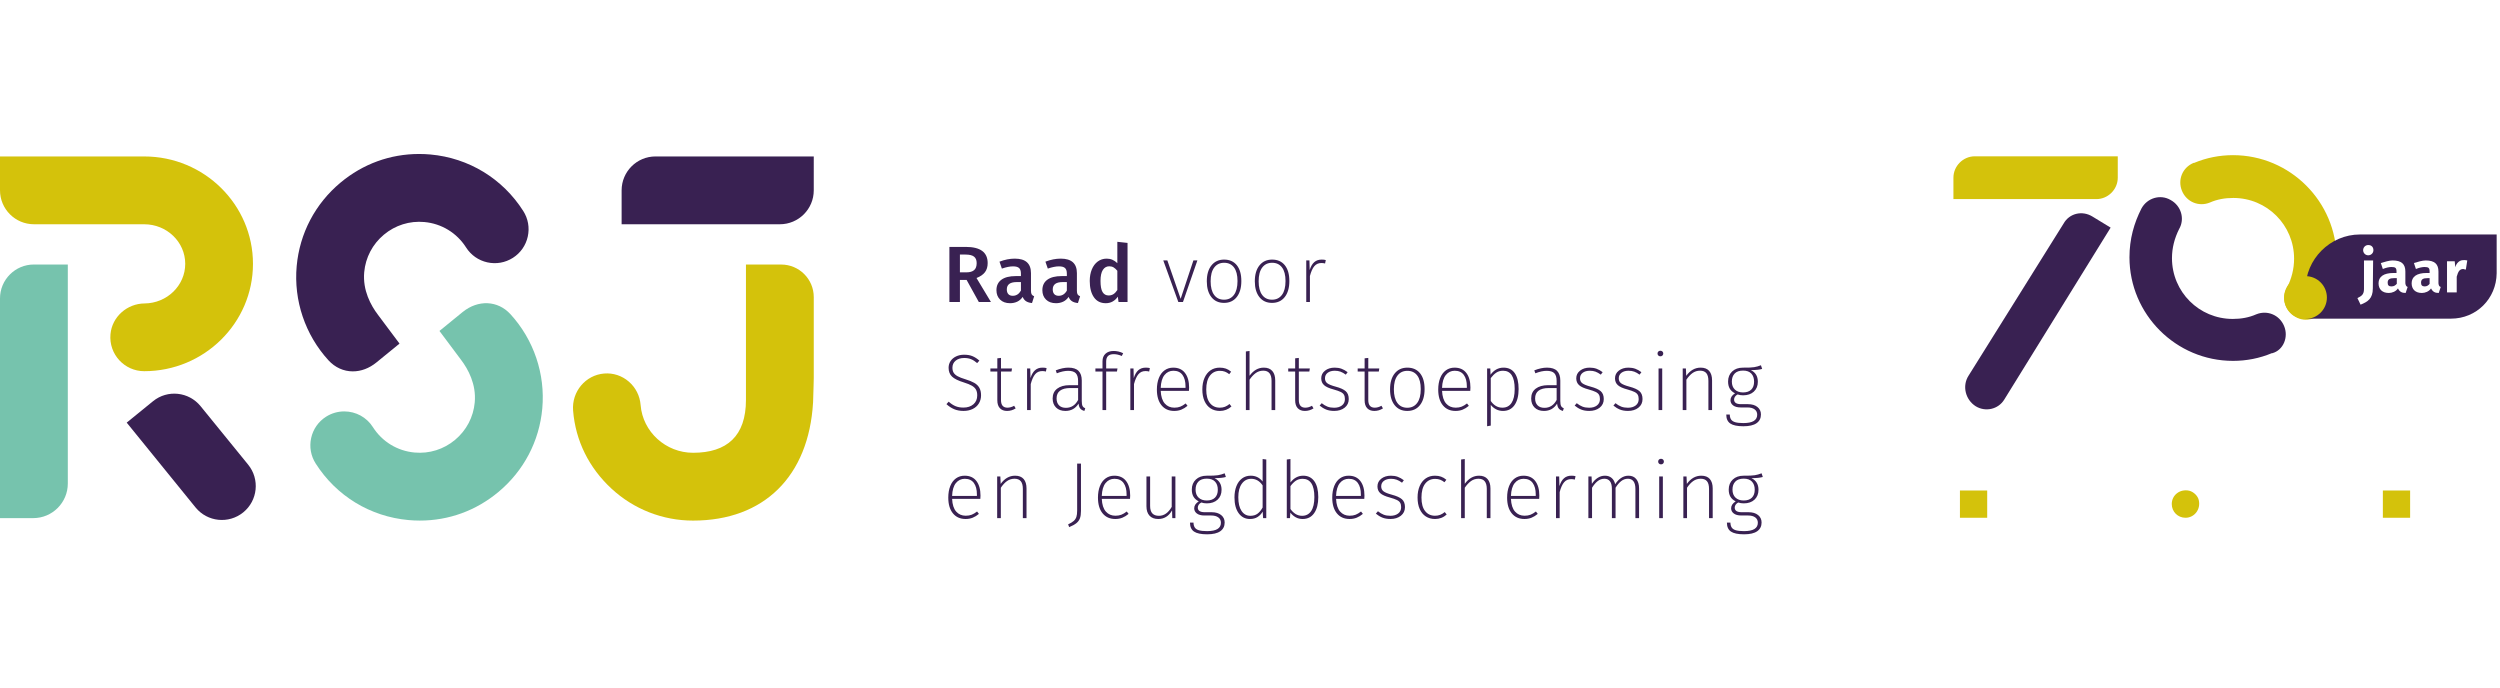 <?xml version="1.0" encoding="utf-8" standalone="no"?>
<!-- Generator: Adobe Illustrator 27.1.1, SVG Export Plug-In . SVG Version: 6.00 Build 0)  --><svg xmlns="http://www.w3.org/2000/svg" xmlns:xlink="http://www.w3.org/1999/xlink" height="125" id="Laag_1" style="enable-background:new 0 0 454 125;" version="1.1" viewBox="0 0 454 125" width="454" x="0px" xml:space="preserve" y="0px">
<style type="text/css">
	.st0{fill:#FFFFFF;}
	.st1{fill:#D4C20B;}
	.st2{fill:#392152;}
	.st3{fill:#76C3AD;}
</style>
<rect class="st0" height="125.259" width="454"/>
<g>
	<g>
		<path class="st1" d="M354.742,32.27v3.886h25.958c2.124,0,3.886-1.762,3.886-3.886v-3.886h-25.958    C356.504,28.384,354.742,30.146,354.742,32.27z"/>
		<g>
			<path class="st2" d="M414.793,59.213c-0.829-2.021-3.057-2.953-5.078-2.124l0,0c-1.295,0.57-2.694,0.829-4.249,0.829     c-6.114,0-11.036-4.922-11.036-11.036c0-1.865,0.466-3.627,1.295-5.285l0,0c1.088-1.865,0.363-4.249-1.554-5.285     c-1.865-1.088-4.249-0.363-5.285,1.554l0,0c-1.347,2.642-2.176,5.544-2.176,8.86c0,10.363,8.445,18.808,18.808,18.808     c2.435,0,4.819-0.466,7.047-1.399h0.104C414.69,63.565,415.622,61.182,414.793,59.213z"/>
			<path class="st1" d="M424.327,46.985c0-10.363-8.445-18.808-18.808-18.808c-2.435,0-4.819,0.466-7.047,1.399h-0.104     c-2.021,0.829-2.953,3.057-2.124,5.078c0.829,2.021,3.057,2.953,5.078,2.124l0,0c1.295-0.57,2.694-0.829,4.249-0.829     c6.114,0,11.036,4.922,11.036,11.036c0,1.865-0.466,3.627-1.295,5.285l0,0c-1.088,1.865-0.363,4.249,1.554,5.285     c1.865,1.088,4.249,0.363,5.285-1.554l0,0C423.601,53.203,424.327,50.146,424.327,46.985z"/>
		</g>
		<path class="st2" d="M445.104,57.866h-26.424v-5.389c0-5.389,4.456-9.896,9.896-9.896h24.818v7.047    C453.342,54.239,449.715,57.866,445.104,57.866z"/>
		<g>
			<g>
				<path class="st0" d="M430.907,52.374c0,1.865-0.933,2.435-2.228,2.953l-0.57-1.192c0.674-0.363,1.192-0.57,1.192-1.658v-5.181      h1.658L430.907,52.374L430.907,52.374z M431.011,45.431c0,0.57-0.466,0.933-0.933,0.933c-0.57,0-0.933-0.466-0.933-0.933      c0-0.466,0.363-0.933,0.933-0.933C430.648,44.498,431.011,44.861,431.011,45.431z"/>
				<path class="st0" d="M437.228,52.115l-0.363,1.088c-0.674,0-1.088-0.207-1.399-0.829c-0.363,0.57-1.088,0.829-1.658,0.829      c-1.192,0-1.865-0.674-1.865-1.762c0-1.192,0.933-1.865,2.694-1.865h0.57v-0.259c0-0.674-0.207-0.829-0.933-0.829      c-0.363,0-0.933,0.104-1.554,0.363l-0.363-1.088c0.674-0.207,1.554-0.466,2.124-0.466c1.658,0,2.332,0.674,2.332,2.021v2.124      C436.866,51.907,437.021,52.011,437.228,52.115z M435.259,51.545v-1.036h-0.466c-0.829,0-1.192,0.207-1.192,0.829      c0,0.466,0.207,0.674,0.674,0.674C434.793,52.011,435,51.804,435.259,51.545z"/>
				<path class="st0" d="M443.238,52.115l-0.363,1.088c-0.674,0-1.088-0.207-1.399-0.829c-0.363,0.57-1.088,0.829-1.658,0.829      c-1.192,0-1.865-0.674-1.865-1.762c0-1.192,0.933-1.865,2.694-1.865h0.57v-0.259c0-0.674-0.207-0.829-0.933-0.829      c-0.363,0-0.933,0.104-1.554,0.363l-0.363-1.088c0.674-0.207,1.554-0.466,2.124-0.466c1.658,0,2.332,0.674,2.332,2.021v2.124      C442.876,51.907,442.979,52.011,443.238,52.115z M441.218,51.545v-1.036h-0.363c-0.829,0-1.192,0.207-1.192,0.829      c0,0.466,0.207,0.674,0.674,0.674C440.751,52.011,441.011,51.804,441.218,51.545z"/>
				<path class="st0" d="M448.057,47.296l-0.259,1.658c-0.207,0-0.363-0.104-0.466-0.104c-0.674,0-0.933,0.466-1.192,1.399v2.85      h-1.762v-5.648h1.399l0.104,1.088c0.207-0.829,0.829-1.295,1.399-1.295C447.694,47.192,447.953,47.296,448.057,47.296z"/>
			</g>
		</g>
		<circle class="st1" cx="418.679" cy="54.032" r="3.886"/>
		<path class="st2" d="M383.291,41.337l-3.316-2.021c-1.865-1.14-4.197-0.57-5.233,1.295l-17.254,27.616    c-1.192,1.865-0.57,4.352,1.295,5.544l0,0c1.762,1.088,4.093,0.57,5.181-1.192L383.291,41.337z"/>
	</g>
	<g>
		<rect class="st1" height="4.951" width="4.951" x="432.727" y="89.075"/>
		<rect class="st1" height="4.951" width="4.951" x="355.925" y="89.075"/>
		<g>
			<path class="st1" d="M396.889,94.026c1.577,0,2.804-1.49,2.41-3.198c-0.175-0.789-0.92-1.49-1.709-1.709     c-1.709-0.394-3.198,0.789-3.198,2.41C394.392,92.931,395.487,94.026,396.889,94.026"/>
		</g>
	</g>
</g>
<g>
	<g>
		<g>
			<path class="st1" d="M0,28.41v6.144c0,3.4,2.756,6.17,6.157,6.171l20.032,0.002c4.108,0,7.449,3.214,7.449,7.182     c0,3.949-3.309,7.165-7.389,7.197c-3.167,0.024-5.9,2.427-6.186,5.581c-0.33,3.647,2.545,6.721,6.125,6.721     c10.891,0,19.752-8.747,19.752-19.498c0-10.751-8.861-19.498-19.752-19.498L0,28.41z"/>
		</g>
	</g>
</g>
<path class="st1" d="M147.78,53.961c0.003-3.266-2.643-5.917-5.909-5.92l-6.406-0.006c0,0,0,20.834,0,24.596  c0,6.544-3.435,9.593-9.602,9.593c-4.957,0-9.141-3.801-9.526-8.666c-0.131-1.662-0.891-3.172-2.14-4.254  c-1.25-1.082-2.841-1.606-4.484-1.472c-3.38,0.276-5.909,3.293-5.638,6.724c0.434,5.5,2.905,10.412,6.958,14.167  c4.048,3.751,9.315,5.816,14.831,5.816c12.851,0,20.996-8.014,21.788-21.439l0.006-0.114c0.069-1.74,0.122-4.336,0.122-4.336  C147.779,68.631,147.78,53.961,147.78,53.961z"/>
<g>
	<g>
		<g>
			<path class="st3" d="M62.511,74.713c-1.169,0-2.31,0.333-3.299,0.962c-1.387,0.884-2.347,2.255-2.703,3.861     c-0.356,1.605-0.066,3.253,0.819,4.64c3.757,5.897,9.902,9.64,16.86,10.268c0.679,0.061,1.367,0.093,2.045,0.093     c5.27,0,10.212-1.799,14.292-5.203c4.593-3.832,7.418-9.214,7.955-15.156c0.565-6.247-1.541-12.486-5.777-17.115     c-2.301-2.516-5.875-2.678-8.692-0.394l-4.206,3.431l3.906,5.223c1.306,1.716,2.801,4.453,2.503,7.746     c-0.241,2.671-1.511,5.09-3.576,6.813c-2.064,1.722-4.673,2.54-7.343,2.298c-3.128-0.283-5.891-1.968-7.582-4.622     C66.578,75.777,64.633,74.713,62.511,74.713z"/>
		</g>
	</g>
</g>
<g>
	<g>
		<g>
			<path class="st2" d="M76.121,27.963c-5.268,0-10.208,1.799-14.288,5.203c-4.593,3.832-7.418,9.214-7.955,15.156     c-0.564,6.247,1.541,12.485,5.777,17.115c1.182,1.293,2.751,2.005,4.416,2.005c1.497,0,2.975-0.557,4.275-1.611l4.205-3.431     l-3.906-5.223c-1.306-1.716-2.801-4.453-2.504-7.747c0.242-2.67,1.512-5.09,3.577-6.813c2.065-1.722,4.673-2.541,7.343-2.296     c3.127,0.283,5.891,1.967,7.582,4.621c0.884,1.387,2.255,2.348,3.86,2.703c1.604,0.356,3.253,0.064,4.641-0.819     c1.385-0.882,2.343-2.253,2.7-3.861c0.356-1.607,0.066-3.255-0.816-4.64c-3.756-5.897-9.902-9.64-16.86-10.268     C77.489,27.994,76.8,27.963,76.121,27.963z"/>
		</g>
	</g>
</g>
<path class="st3" d="M6.035,94.09H0V54.193c0-3.401,2.757-6.158,6.158-6.158h6.157V87.81C12.315,91.278,9.503,94.09,6.035,94.09z"/>
<path class="st2" d="M112.886,34.569v6.156h28.735c3.401,0,6.158-2.757,6.158-6.158V28.41h-28.735  C115.644,28.41,112.886,31.167,112.886,34.569z"/>
<path class="st2" d="M45.066,84.384c2.146,2.638,1.746,6.517-0.892,8.662c-2.638,2.146-6.517,1.746-8.662-0.892L23.009,76.747  l4.78-3.887c2.637-2.144,6.496-1.732,8.64,0.905L45.066,84.384z"/>
<g>
	<path class="st2" d="M316.659,86.922c0.656,0,1.153,0.178,1.492,0.536c0.337,0.358,0.507,0.85,0.507,1.477   c0,0.627-0.174,1.111-0.521,1.448c-0.348,0.337-0.846,0.507-1.492,0.507c-0.618,0-1.111-0.174-1.477-0.521   c-0.368-0.348-0.55-0.836-0.55-1.463c0-0.608,0.171-1.09,0.514-1.448C315.473,87.1,315.983,86.922,316.659,86.922 M319.903,85.951   c-0.405,0.164-0.814,0.279-1.224,0.348c-0.411,0.068-1.089,0.097-2.035,0.087c-0.821,0-1.477,0.232-1.969,0.695   c-0.492,0.463-0.739,1.072-0.739,1.825c0,0.511,0.101,0.941,0.304,1.289c0.203,0.348,0.521,0.633,0.956,0.854   c-0.55,0.348-0.825,0.768-0.825,1.26c0,0.377,0.159,0.688,0.478,0.934s0.772,0.369,1.361,0.369h1.231   c0.559,0,0.996,0.116,1.311,0.348c0.313,0.232,0.471,0.555,0.471,0.97c0,1.014-0.836,1.521-2.505,1.521   c-0.628,0-1.118-0.051-1.47-0.152c-0.353-0.101-0.607-0.264-0.76-0.485c-0.155-0.222-0.238-0.526-0.246-0.912h-0.637   c0,0.753,0.243,1.296,0.731,1.629c0.487,0.333,1.282,0.5,2.382,0.5c1.061,0,1.858-0.185,2.389-0.558   c0.53-0.372,0.796-0.901,0.796-1.586c0-0.56-0.213-1.011-0.637-1.354c-0.426-0.343-0.999-0.514-1.723-0.514h-1.245   c-0.85,0-1.274-0.279-1.274-0.84c0-0.184,0.055-0.358,0.167-0.521c0.11-0.164,0.268-0.3,0.471-0.405   c0.298,0.106,0.631,0.159,0.999,0.159c0.82,0,1.471-0.224,1.955-0.673c0.482-0.449,0.724-1.046,0.724-1.788   c0-1.004-0.426-1.709-1.274-2.114c0.935-0.01,1.622-0.083,2.056-0.217L319.903,85.951z M308.955,86.386   c-1.034,0-1.907,0.497-2.621,1.492l-0.058-1.347h-0.579v7.559h0.666v-5.517c0.356-0.531,0.733-0.937,1.13-1.216   c0.395-0.279,0.849-0.42,1.361-0.42c0.501,0,0.878,0.149,1.13,0.449c0.251,0.3,0.376,0.768,0.376,1.405v5.3h0.666v-5.387   c0-0.743-0.174-1.315-0.521-1.716C310.157,86.586,309.64,86.386,308.955,86.386 M301.642,83.316c-0.155,0-0.281,0.048-0.376,0.145   c-0.097,0.097-0.145,0.217-0.145,0.362s0.048,0.265,0.145,0.362c0.096,0.097,0.222,0.145,0.376,0.145   c0.154,0,0.28-0.048,0.377-0.145c0.096-0.097,0.145-0.217,0.145-0.362s-0.049-0.265-0.145-0.362   C301.921,83.364,301.795,83.316,301.642,83.316 M301.309,94.09h0.666v-7.559h-0.666V94.09z M295.733,86.386   c-0.484,0-0.93,0.138-1.34,0.413c-0.411,0.275-0.77,0.655-1.079,1.137c-0.107-0.492-0.321-0.873-0.644-1.144   c-0.324-0.271-0.727-0.405-1.209-0.405c-0.474,0-0.912,0.13-1.318,0.391s-0.759,0.623-1.057,1.086l-0.058-1.332h-0.579v7.559h0.666   v-5.517c0.319-0.521,0.66-0.924,1.028-1.209c0.366-0.285,0.772-0.427,1.216-0.427c0.434,0,0.769,0.152,1.006,0.456   c0.236,0.304,0.355,0.77,0.355,1.397v5.3h0.666v-5.517c0.319-0.521,0.66-0.924,1.028-1.209c0.366-0.285,0.772-0.427,1.216-0.427   c0.434,0,0.769,0.152,1.006,0.456c0.236,0.304,0.355,0.77,0.355,1.397v5.3h0.666v-5.387c0-0.724-0.169-1.292-0.507-1.702   C296.814,86.591,296.341,86.386,295.733,86.386 M285.364,86.386c-0.542,0-0.988,0.155-1.34,0.463   c-0.353,0.308-0.63,0.786-0.833,1.434l-0.043-1.752h-0.579v7.559h0.666v-4.721c0.211-0.811,0.479-1.408,0.804-1.788   c0.323-0.381,0.75-0.572,1.282-0.572c0.251,0,0.472,0.029,0.666,0.087l0.13-0.623C285.944,86.415,285.692,86.386,285.364,86.386    M278.891,90.064h-4.504c0.039-1.043,0.268-1.822,0.688-2.339c0.42-0.517,0.959-0.775,1.615-0.775c0.734,0,1.285,0.253,1.651,0.76   c0.366,0.507,0.55,1.199,0.55,2.078V90.064z M279.543,90.006c0-1.119-0.246-2.003-0.739-2.65c-0.492-0.647-1.206-0.97-2.143-0.97   c-0.598,0-1.122,0.162-1.571,0.485s-0.794,0.786-1.035,1.39c-0.242,0.604-0.362,1.306-0.362,2.107c0,1.216,0.279,2.168,0.84,2.853   c0.56,0.685,1.328,1.028,2.303,1.028c0.474,0,0.902-0.077,1.289-0.232c0.387-0.155,0.763-0.387,1.13-0.695l-0.333-0.434   c-0.348,0.271-0.676,0.466-0.985,0.587c-0.308,0.12-0.666,0.181-1.072,0.181c-0.714,0-1.293-0.251-1.738-0.753   s-0.691-1.27-0.739-2.303h5.126C279.533,90.407,279.543,90.209,279.543,90.006 M268.595,86.386c-1.014,0-1.878,0.492-2.592,1.477   v-4.504l-0.666,0.087V94.09h0.666v-5.517c0.358-0.521,0.734-0.924,1.13-1.209s0.85-0.427,1.361-0.427   c1.004,0,1.506,0.618,1.506,1.854v5.3h0.666v-5.387c0-0.734-0.177-1.303-0.529-1.709S269.271,86.386,268.595,86.386    M260.587,86.386c-0.637,0-1.192,0.162-1.665,0.485c-0.474,0.323-0.84,0.785-1.101,1.383c-0.261,0.598-0.391,1.299-0.391,2.1   c0,0.811,0.13,1.509,0.391,2.093c0.261,0.584,0.63,1.031,1.108,1.34c0.478,0.308,1.035,0.463,1.673,0.463   c0.811,0,1.516-0.271,2.114-0.811l-0.348-0.449c-0.271,0.222-0.546,0.388-0.825,0.5c-0.279,0.112-0.594,0.167-0.941,0.167   c-0.753,0-1.351-0.279-1.796-0.84c-0.445-0.56-0.666-1.38-0.666-2.462c0-1.101,0.224-1.941,0.673-2.52s1.05-0.869,1.803-0.869   c0.348,0,0.655,0.051,0.92,0.152s0.524,0.253,0.775,0.456l0.348-0.449c-0.308-0.261-0.627-0.449-0.956-0.565   S261.002,86.386,260.587,86.386 M252.593,86.386c-0.704,0-1.289,0.181-1.752,0.543c-0.463,0.362-0.695,0.828-0.695,1.397   c0,0.521,0.174,0.937,0.521,1.245s0.927,0.569,1.738,0.782c0.55,0.155,0.97,0.301,1.26,0.442c0.29,0.14,0.492,0.311,0.608,0.514   c0.116,0.203,0.174,0.468,0.174,0.796c0,0.492-0.181,0.876-0.543,1.151c-0.362,0.275-0.833,0.413-1.412,0.413   c-0.463,0-0.869-0.068-1.216-0.203c-0.348-0.135-0.695-0.343-1.043-0.623l-0.377,0.434c0.368,0.308,0.759,0.547,1.173,0.717   c0.416,0.169,0.908,0.253,1.477,0.253c0.763,0,1.393-0.195,1.89-0.587c0.498-0.391,0.746-0.915,0.746-1.571   c0-0.627-0.182-1.103-0.55-1.426c-0.366-0.323-0.985-0.601-1.854-0.833c-0.714-0.193-1.211-0.395-1.492-0.608   c-0.279-0.213-0.42-0.511-0.42-0.898c0-0.424,0.165-0.76,0.492-1.006c0.329-0.246,0.759-0.369,1.289-0.369   c0.387,0,0.731,0.055,1.035,0.167c0.304,0.112,0.626,0.293,0.963,0.543l0.333-0.449c-0.366-0.279-0.736-0.488-1.108-0.623   C253.46,86.454,253.048,86.386,252.593,86.386 M247.133,90.064h-4.504c0.039-1.043,0.268-1.822,0.688-2.339   c0.42-0.517,0.959-0.775,1.615-0.775c0.734,0,1.285,0.253,1.651,0.76c0.368,0.507,0.55,1.199,0.55,2.078V90.064z M247.785,90.006   c0-1.119-0.246-2.003-0.739-2.65s-1.206-0.97-2.143-0.97c-0.598,0-1.122,0.162-1.571,0.485c-0.449,0.323-0.794,0.786-1.035,1.39   c-0.24,0.604-0.362,1.306-0.362,2.107c0,1.216,0.281,2.168,0.84,2.853c0.56,0.685,1.328,1.028,2.303,1.028   c0.474,0,0.904-0.077,1.289-0.232c0.387-0.155,0.763-0.387,1.13-0.695l-0.333-0.434c-0.348,0.271-0.675,0.466-0.985,0.587   c-0.308,0.12-0.666,0.181-1.072,0.181c-0.714,0-1.293-0.251-1.738-0.753c-0.443-0.503-0.689-1.27-0.739-2.303h5.126   C247.776,90.407,247.785,90.209,247.785,90.006 M236.46,93.67c-0.434,0-0.83-0.112-1.188-0.333   c-0.356-0.222-0.666-0.526-0.927-0.912v-4.142c0.319-0.434,0.65-0.765,0.992-0.992c0.343-0.227,0.752-0.34,1.224-0.34   c0.695,0,1.224,0.275,1.586,0.825c0.362,0.55,0.543,1.38,0.543,2.491s-0.193,1.955-0.579,2.534   C237.726,93.38,237.176,93.67,236.46,93.67 M236.663,86.386c-0.917,0-1.689,0.41-2.317,1.231v-4.258l-0.666,0.087V94.09h0.579   l0.072-0.999c0.261,0.348,0.579,0.627,0.956,0.84c0.377,0.213,0.802,0.319,1.274,0.319c0.898,0,1.596-0.355,2.093-1.064   c0.498-0.71,0.746-1.683,0.746-2.918c0-1.245-0.239-2.204-0.717-2.875C238.205,86.722,237.532,86.386,236.663,86.386    M227.078,93.67c-0.686,0-1.224-0.294-1.615-0.883c-0.391-0.589-0.586-1.419-0.586-2.491c0-1.053,0.214-1.872,0.644-2.462   c0.429-0.589,0.996-0.883,1.702-0.883c0.84,0,1.529,0.401,2.071,1.202v4.011c-0.281,0.503-0.592,0.879-0.934,1.13   C228.016,93.544,227.589,93.67,227.078,93.67 M229.293,83.359v4.084c-0.55-0.705-1.27-1.057-2.158-1.057   c-0.608,0-1.135,0.167-1.579,0.5c-0.445,0.333-0.785,0.796-1.021,1.39c-0.238,0.594-0.355,1.282-0.355,2.064   c0,1.206,0.253,2.161,0.76,2.86c0.507,0.699,1.189,1.05,2.049,1.05c0.55,0,1.015-0.123,1.397-0.369   c0.381-0.246,0.688-0.572,0.92-0.978l0.072,1.187h0.579V83.446L229.293,83.359z M219.156,86.922c0.656,0,1.153,0.178,1.492,0.536   c0.337,0.358,0.507,0.85,0.507,1.477c0,0.627-0.174,1.111-0.521,1.448c-0.348,0.337-0.846,0.507-1.492,0.507   c-0.618,0-1.111-0.174-1.477-0.521c-0.368-0.348-0.55-0.836-0.55-1.463c0-0.608,0.171-1.09,0.514-1.448   C217.97,87.1,218.48,86.922,219.156,86.922 M222.4,85.951c-0.405,0.164-0.814,0.279-1.224,0.348   c-0.411,0.068-1.089,0.097-2.035,0.087c-0.821,0-1.477,0.232-1.969,0.695s-0.739,1.072-0.739,1.825   c0,0.511,0.101,0.941,0.304,1.289s0.521,0.633,0.956,0.854c-0.55,0.348-0.827,0.768-0.827,1.26c0,0.377,0.161,0.688,0.479,0.934   c0.319,0.246,0.772,0.369,1.361,0.369h1.231c0.559,0,0.996,0.116,1.311,0.348c0.313,0.232,0.471,0.555,0.471,0.97   c0,1.014-0.836,1.521-2.505,1.521c-0.629,0-1.118-0.051-1.47-0.152c-0.353-0.101-0.607-0.264-0.76-0.485   c-0.155-0.222-0.238-0.526-0.246-0.912h-0.637c0,0.753,0.243,1.296,0.731,1.629c0.487,0.333,1.282,0.5,2.382,0.5   c1.062,0,1.858-0.185,2.389-0.558c0.53-0.372,0.796-0.901,0.796-1.586c0-0.56-0.213-1.011-0.637-1.354   c-0.426-0.343-0.999-0.514-1.723-0.514h-1.245c-0.85,0-1.274-0.279-1.274-0.84c0-0.184,0.055-0.358,0.167-0.521   c0.11-0.164,0.266-0.3,0.471-0.405c0.298,0.106,0.631,0.159,0.999,0.159c0.82,0,1.471-0.224,1.955-0.673   c0.482-0.449,0.724-1.046,0.724-1.788c0-1.004-0.426-1.709-1.274-2.114c0.936-0.01,1.622-0.083,2.056-0.217L222.4,85.951z    M213.451,86.531h-0.666v5.517c-0.618,1.082-1.39,1.622-2.317,1.622c-0.531,0-0.933-0.145-1.202-0.434   c-0.271-0.29-0.405-0.743-0.405-1.361v-5.344h-0.666v5.402c0,0.743,0.185,1.315,0.558,1.716c0.371,0.401,0.899,0.601,1.586,0.601   c1.08,0,1.916-0.521,2.505-1.564l0.043,1.405h0.565V86.531z M204.588,90.064h-4.504c0.038-1.043,0.268-1.822,0.688-2.339   s0.957-0.775,1.615-0.775c0.733,0,1.283,0.253,1.651,0.76c0.366,0.507,0.55,1.199,0.55,2.078V90.064z M205.24,90.006   c0-1.119-0.246-2.003-0.739-2.65c-0.492-0.647-1.208-0.97-2.143-0.97c-0.6,0-1.122,0.162-1.571,0.485s-0.795,0.786-1.035,1.39   c-0.242,0.604-0.362,1.306-0.362,2.107c0,1.216,0.279,2.168,0.84,2.853c0.559,0.685,1.327,1.028,2.303,1.028   c0.472,0,0.902-0.077,1.289-0.232c0.385-0.155,0.762-0.387,1.13-0.695l-0.333-0.434c-0.348,0.271-0.676,0.466-0.985,0.587   c-0.31,0.12-0.666,0.181-1.072,0.181c-0.715,0-1.295-0.251-1.738-0.753c-0.445-0.503-0.691-1.27-0.739-2.303h5.126   C205.23,90.407,205.24,90.209,205.24,90.006 M196.305,84.185h-0.695v8.559c0,0.463-0.046,0.837-0.138,1.122   c-0.093,0.285-0.253,0.531-0.485,0.739c-0.232,0.207-0.571,0.413-1.014,0.615l0.188,0.507c0.559-0.232,0.992-0.468,1.296-0.71   c0.304-0.242,0.521-0.533,0.652-0.876c0.13-0.343,0.195-0.794,0.195-1.354V84.185z M184.343,86.386   c-1.034,0-1.907,0.497-2.621,1.492l-0.058-1.347h-0.579v7.559h0.666v-5.517c0.356-0.531,0.733-0.937,1.13-1.216   c0.395-0.279,0.849-0.42,1.361-0.42c0.501,0,0.878,0.149,1.13,0.449c0.251,0.3,0.377,0.768,0.377,1.405v5.3h0.666v-5.387   c0-0.743-0.174-1.315-0.521-1.716C185.545,86.586,185.028,86.386,184.343,86.386 M177.406,90.064h-4.504   c0.039-1.043,0.268-1.822,0.688-2.339s0.959-0.775,1.615-0.775c0.734,0,1.285,0.253,1.651,0.76c0.366,0.507,0.55,1.199,0.55,2.078   V90.064z M178.058,90.006c0-1.119-0.246-2.003-0.739-2.65s-1.206-0.97-2.143-0.97c-0.598,0-1.122,0.162-1.571,0.485   c-0.449,0.323-0.794,0.786-1.035,1.39c-0.242,0.604-0.362,1.306-0.362,2.107c0,1.216,0.28,2.168,0.84,2.853   c0.56,0.685,1.328,1.028,2.303,1.028c0.474,0,0.902-0.077,1.289-0.232c0.387-0.155,0.763-0.387,1.13-0.695l-0.333-0.434   c-0.348,0.271-0.676,0.466-0.985,0.587c-0.308,0.12-0.666,0.181-1.072,0.181c-0.714,0-1.293-0.251-1.738-0.753   c-0.445-0.503-0.691-1.27-0.739-2.303h5.126C178.048,90.407,178.058,90.209,178.058,90.006"/>
	<path class="st2" d="M316.543,67.299c0.656,0,1.154,0.178,1.492,0.536c0.337,0.358,0.507,0.85,0.507,1.477   c0,0.627-0.174,1.111-0.521,1.448c-0.348,0.337-0.844,0.507-1.492,0.507c-0.618,0-1.111-0.174-1.477-0.521   c-0.366-0.348-0.55-0.836-0.55-1.463c0-0.608,0.171-1.09,0.514-1.448C315.359,67.477,315.867,67.299,316.543,67.299    M319.787,66.329c-0.405,0.164-0.814,0.279-1.224,0.348c-0.41,0.068-1.089,0.097-2.035,0.087c-0.821,0-1.477,0.232-1.969,0.695   c-0.492,0.463-0.739,1.072-0.739,1.825c0,0.511,0.101,0.941,0.304,1.289c0.203,0.348,0.521,0.633,0.956,0.854   c-0.55,0.348-0.825,0.768-0.825,1.26c0,0.377,0.159,0.688,0.478,0.934c0.319,0.246,0.772,0.369,1.361,0.369h1.231   c0.56,0,0.996,0.116,1.311,0.348c0.314,0.232,0.471,0.555,0.471,0.97c0,1.014-0.836,1.521-2.505,1.521   c-0.627,0-1.118-0.051-1.47-0.152c-0.352-0.101-0.605-0.264-0.76-0.485c-0.155-0.222-0.236-0.526-0.246-0.912h-0.637   c0,0.753,0.243,1.296,0.731,1.629c0.488,0.333,1.282,0.5,2.382,0.5c1.061,0,1.858-0.185,2.389-0.558   c0.531-0.372,0.796-0.901,0.796-1.586c0-0.56-0.213-1.011-0.637-1.354c-0.424-0.343-0.999-0.514-1.723-0.514h-1.245   c-0.85,0-1.274-0.279-1.274-0.84c0-0.184,0.055-0.358,0.167-0.521c0.112-0.164,0.268-0.3,0.471-0.405   c0.3,0.106,0.633,0.159,0.999,0.159c0.821,0,1.473-0.224,1.955-0.673c0.482-0.449,0.724-1.046,0.724-1.788   c0-1.004-0.424-1.709-1.274-2.114c0.937-0.01,1.622-0.083,2.056-0.217L319.787,66.329z M308.839,66.763   c-1.033,0-1.907,0.497-2.621,1.492l-0.058-1.347h-0.579v7.559h0.666V68.95c0.358-0.531,0.734-0.937,1.13-1.216   c0.395-0.279,0.85-0.42,1.361-0.42c0.503,0,0.879,0.149,1.13,0.449s0.377,0.768,0.377,1.405v5.3h0.666V69.08   c0-0.743-0.174-1.315-0.521-1.716S309.524,66.763,308.839,66.763 M301.526,63.693c-0.155,0-0.279,0.048-0.376,0.145   c-0.097,0.097-0.145,0.217-0.145,0.362s0.048,0.265,0.145,0.362c0.097,0.097,0.222,0.145,0.376,0.145   c0.155,0,0.281-0.048,0.377-0.145c0.097-0.097,0.145-0.217,0.145-0.362s-0.048-0.265-0.145-0.362   C301.807,63.741,301.681,63.693,301.526,63.693 M301.193,74.468h0.666v-7.559h-0.666V74.468z M295.733,66.763   c-0.704,0-1.289,0.181-1.752,0.543s-0.695,0.828-0.695,1.397c0,0.521,0.174,0.937,0.521,1.245c0.348,0.308,0.927,0.569,1.738,0.782   c0.55,0.155,0.97,0.301,1.26,0.442c0.29,0.14,0.492,0.311,0.608,0.514c0.116,0.203,0.174,0.468,0.174,0.796   c0,0.492-0.181,0.876-0.543,1.151s-0.833,0.413-1.412,0.413c-0.463,0-0.869-0.068-1.216-0.203   c-0.348-0.135-0.695-0.343-1.043-0.623l-0.377,0.434c0.368,0.308,0.759,0.547,1.173,0.717c0.416,0.169,0.908,0.253,1.477,0.253   c0.763,0,1.393-0.195,1.89-0.587c0.498-0.391,0.746-0.915,0.746-1.571c0-0.627-0.182-1.103-0.55-1.426   c-0.366-0.323-0.985-0.601-1.854-0.833c-0.714-0.193-1.211-0.395-1.492-0.608c-0.28-0.213-0.42-0.511-0.42-0.898   c0-0.424,0.165-0.76,0.492-1.006c0.329-0.246,0.759-0.369,1.289-0.369c0.387,0,0.731,0.055,1.035,0.167   c0.304,0.112,0.626,0.293,0.963,0.543l0.333-0.449c-0.366-0.279-0.736-0.488-1.108-0.623   C296.601,66.831,296.188,66.763,295.733,66.763 M288.695,66.763c-0.705,0-1.289,0.181-1.752,0.543s-0.695,0.828-0.695,1.397   c0,0.521,0.174,0.937,0.521,1.245c0.348,0.308,0.927,0.569,1.738,0.782c0.55,0.155,0.97,0.301,1.26,0.442   c0.29,0.14,0.492,0.311,0.608,0.514c0.116,0.203,0.174,0.468,0.174,0.796c0,0.492-0.181,0.876-0.543,1.151   s-0.833,0.413-1.412,0.413c-0.463,0-0.869-0.068-1.216-0.203c-0.348-0.135-0.695-0.343-1.043-0.623l-0.377,0.434   c0.366,0.308,0.757,0.547,1.173,0.717s0.908,0.253,1.477,0.253c0.763,0,1.393-0.195,1.89-0.587   c0.497-0.391,0.746-0.915,0.746-1.571c0-0.627-0.184-1.103-0.55-1.426s-0.985-0.601-1.854-0.833   c-0.714-0.193-1.212-0.395-1.492-0.608c-0.28-0.213-0.42-0.511-0.42-0.898c0-0.424,0.164-0.76,0.492-1.006   c0.329-0.246,0.757-0.369,1.289-0.369c0.387,0,0.731,0.055,1.035,0.167c0.304,0.112,0.626,0.293,0.963,0.543l0.333-0.449   c-0.366-0.279-0.736-0.488-1.108-0.623C289.561,66.831,289.148,66.763,288.695,66.763 M280.47,74.062   c-0.531,0-0.946-0.149-1.245-0.449s-0.449-0.72-0.449-1.26c0-0.627,0.213-1.098,0.637-1.412c0.424-0.314,1.033-0.471,1.825-0.471   h1.448v2.158C282.183,73.584,281.444,74.062,280.47,74.062 M283.352,72.831v-3.722c0-0.772-0.196-1.357-0.587-1.752   s-1.002-0.594-1.832-0.594c-0.695,0-1.463,0.164-2.303,0.492l0.188,0.536c0.763-0.3,1.448-0.449,2.056-0.449   c0.647,0,1.111,0.145,1.39,0.434c0.279,0.29,0.42,0.749,0.42,1.376v0.796h-1.55c-0.946,0-1.694,0.21-2.245,0.63   s-0.825,1.017-0.825,1.788c0,0.685,0.207,1.234,0.623,1.644c0.416,0.41,0.98,0.615,1.694,0.615c1.043,0,1.839-0.445,2.389-1.332   c0.039,0.395,0.142,0.695,0.311,0.898c0.169,0.203,0.417,0.348,0.746,0.434l0.159-0.478c-0.222-0.087-0.384-0.222-0.485-0.405   C283.402,73.56,283.352,73.255,283.352,72.831 M272.838,74.033c-0.443,0-0.843-0.106-1.195-0.319   c-0.352-0.213-0.659-0.511-0.92-0.898V68.66c0.319-0.424,0.652-0.753,0.999-0.985c0.348-0.232,0.759-0.348,1.231-0.348   c1.411,0,2.114,1.105,2.114,3.316c0,1.111-0.19,1.952-0.572,2.527C274.115,73.746,273.562,74.033,272.838,74.033 M273.041,66.763   c-0.492,0-0.935,0.113-1.332,0.34c-0.395,0.227-0.739,0.543-1.028,0.949l-0.043-1.144h-0.579v10.499l0.666-0.116v-3.765   c0.252,0.329,0.568,0.594,0.949,0.796c0.382,0.203,0.804,0.304,1.267,0.304c0.908,0,1.607-0.355,2.1-1.064s0.739-1.683,0.739-2.918   c0-1.245-0.232-2.204-0.695-2.875C274.619,67.099,273.939,66.763,273.041,66.763 M266.379,70.442h-4.504   c0.039-1.043,0.268-1.822,0.688-2.339c0.42-0.517,0.959-0.775,1.615-0.775c0.734,0,1.284,0.253,1.651,0.76   c0.368,0.507,0.55,1.199,0.55,2.078V70.442z M267.031,70.384c0-1.119-0.246-2.003-0.739-2.65s-1.206-0.97-2.143-0.97   c-0.598,0-1.122,0.162-1.571,0.485s-0.794,0.786-1.035,1.39c-0.24,0.604-0.362,1.306-0.362,2.107c0,1.216,0.281,2.168,0.84,2.853   c0.56,0.685,1.328,1.028,2.303,1.028c0.474,0,0.904-0.077,1.289-0.232c0.387-0.155,0.763-0.387,1.13-0.695l-0.333-0.434   c-0.348,0.271-0.675,0.466-0.985,0.587c-0.308,0.12-0.666,0.181-1.072,0.181c-0.714,0-1.293-0.251-1.738-0.753   c-0.443-0.503-0.689-1.27-0.739-2.303h5.126C267.022,70.785,267.031,70.586,267.031,70.384 M255.576,67.343   c0.773,0,1.371,0.282,1.796,0.847c0.426,0.565,0.637,1.387,0.637,2.469c0,1.101-0.217,1.941-0.652,2.52   c-0.434,0.579-1.033,0.869-1.796,0.869c-0.772,0-1.37-0.29-1.796-0.869c-0.424-0.579-0.637-1.405-0.637-2.476   c0-1.09,0.217-1.923,0.652-2.498C254.215,67.629,254.814,67.343,255.576,67.343 M255.576,66.763c-0.964,0-1.731,0.35-2.295,1.05   s-0.847,1.662-0.847,2.889c0,1.216,0.278,2.175,0.833,2.875c0.556,0.699,1.321,1.05,2.295,1.05c0.976,0,1.744-0.352,2.303-1.057   c0.56-0.705,0.84-1.676,0.84-2.911s-0.275-2.194-0.825-2.875C257.328,67.104,256.561,66.763,255.576,66.763 M250.869,73.686   c-0.405,0.232-0.811,0.348-1.216,0.348c-0.782,0-1.173-0.463-1.173-1.39v-5.17h1.912l0.087-0.565h-1.998v-1.912l-0.666,0.072v1.839   h-1.26v0.565h1.26v5.213c0,0.637,0.158,1.119,0.471,1.448c0.314,0.329,0.746,0.492,1.296,0.492c0.56,0,1.082-0.155,1.564-0.463   L250.869,73.686z M242.383,66.763c-0.704,0-1.289,0.181-1.752,0.543c-0.463,0.362-0.695,0.828-0.695,1.397   c0,0.521,0.174,0.937,0.521,1.245s0.927,0.569,1.738,0.782c0.55,0.155,0.97,0.301,1.26,0.442c0.29,0.14,0.492,0.311,0.608,0.514   c0.116,0.203,0.174,0.468,0.174,0.796c0,0.492-0.181,0.876-0.543,1.151c-0.362,0.275-0.833,0.413-1.412,0.413   c-0.463,0-0.869-0.068-1.216-0.203c-0.348-0.135-0.695-0.343-1.043-0.623l-0.377,0.434c0.368,0.308,0.759,0.547,1.173,0.717   c0.416,0.169,0.908,0.253,1.477,0.253c0.763,0,1.393-0.195,1.89-0.587c0.498-0.391,0.746-0.915,0.746-1.571   c0-0.627-0.182-1.103-0.55-1.426c-0.366-0.323-0.985-0.601-1.854-0.833c-0.714-0.193-1.211-0.395-1.492-0.608   c-0.28-0.213-0.42-0.511-0.42-0.898c0-0.424,0.165-0.76,0.492-1.006c0.329-0.246,0.759-0.369,1.289-0.369   c0.387,0,0.731,0.055,1.035,0.167c0.304,0.112,0.626,0.293,0.963,0.543l0.333-0.449c-0.366-0.279-0.736-0.488-1.108-0.623   C243.251,66.831,242.838,66.763,242.383,66.763 M238.256,73.686c-0.405,0.232-0.811,0.348-1.216,0.348   c-0.782,0-1.173-0.463-1.173-1.39v-5.17h1.912l0.087-0.565h-1.998v-1.912l-0.666,0.072v1.839h-1.26v0.565h1.26v5.213   c0,0.637,0.158,1.119,0.471,1.448c0.314,0.329,0.746,0.492,1.296,0.492c0.56,0,1.082-0.155,1.564-0.463L238.256,73.686z    M229.509,66.763c-1.014,0-1.877,0.492-2.592,1.477v-4.504l-0.666,0.087v10.644h0.666V68.95c0.358-0.521,0.734-0.924,1.13-1.209   c0.397-0.285,0.85-0.427,1.361-0.427c1.005,0,1.506,0.618,1.506,1.854v5.3h0.666V69.08c0-0.734-0.175-1.303-0.529-1.709   C230.7,66.966,230.186,66.763,229.509,66.763 M221.502,66.763c-0.637,0-1.193,0.162-1.665,0.485   c-0.474,0.323-0.84,0.785-1.101,1.383c-0.261,0.598-0.391,1.299-0.391,2.1c0,0.811,0.13,1.509,0.391,2.093   c0.261,0.584,0.63,1.031,1.108,1.34s1.035,0.463,1.673,0.463c0.811,0,1.515-0.271,2.114-0.811l-0.348-0.449   c-0.271,0.222-0.546,0.388-0.825,0.5c-0.281,0.112-0.594,0.167-0.941,0.167c-0.753,0-1.353-0.279-1.796-0.84   c-0.445-0.56-0.666-1.38-0.666-2.462c0-1.101,0.224-1.941,0.673-2.52c0.449-0.579,1.05-0.869,1.803-0.869   c0.348,0,0.653,0.051,0.92,0.152c0.265,0.101,0.523,0.253,0.775,0.456l0.348-0.449c-0.31-0.261-0.629-0.449-0.956-0.565   C222.289,66.821,221.917,66.763,221.502,66.763 M215.29,70.442h-4.504c0.038-1.043,0.268-1.822,0.688-2.339   c0.42-0.517,0.957-0.775,1.615-0.775c0.733,0,1.283,0.253,1.651,0.76c0.366,0.507,0.55,1.199,0.55,2.078V70.442z M215.941,70.384   c0-1.119-0.246-2.003-0.739-2.65s-1.208-0.97-2.143-0.97c-0.6,0-1.122,0.162-1.571,0.485c-0.449,0.323-0.795,0.786-1.035,1.39   c-0.242,0.604-0.362,1.306-0.362,2.107c0,1.216,0.279,2.168,0.84,2.853c0.559,0.685,1.327,1.028,2.303,1.028   c0.472,0,0.902-0.077,1.289-0.232c0.385-0.155,0.762-0.387,1.13-0.695l-0.333-0.434c-0.348,0.271-0.676,0.466-0.985,0.587   c-0.31,0.12-0.666,0.181-1.072,0.181c-0.715,0-1.295-0.251-1.738-0.753c-0.445-0.503-0.691-1.27-0.739-2.303h5.126   C215.931,70.785,215.941,70.586,215.941,70.384 M208.064,66.763c-0.542,0-0.988,0.155-1.34,0.463   c-0.353,0.308-0.63,0.786-0.833,1.434l-0.043-1.752h-0.579v7.559h0.666v-4.721c0.211-0.811,0.479-1.408,0.804-1.788   c0.323-0.381,0.75-0.572,1.282-0.572c0.251,0,0.472,0.029,0.666,0.087l0.13-0.623C208.643,66.792,208.391,66.763,208.064,66.763    M202.256,64.316c0.472,0,0.96,0.112,1.463,0.333l0.246-0.507c-0.56-0.271-1.14-0.405-1.738-0.405c-0.618,0-1.108,0.167-1.47,0.5   c-0.362,0.333-0.543,0.789-0.543,1.369v1.303h-1.289v0.565h1.289v6.995h0.666v-6.995h1.955l0.101-0.565h-2.056v-1.274   C200.881,64.755,201.338,64.316,202.256,64.316 M193.568,74.062c-0.531,0-0.947-0.149-1.245-0.449c-0.3-0.3-0.449-0.72-0.449-1.26   c0-0.627,0.211-1.098,0.637-1.412c0.424-0.314,1.033-0.471,1.825-0.471h1.448v2.158C195.281,73.584,194.542,74.062,193.568,74.062    M196.449,72.831v-3.722c0-0.772-0.196-1.357-0.587-1.752c-0.391-0.395-1.002-0.594-1.832-0.594c-0.695,0-1.463,0.164-2.303,0.492   l0.188,0.536c0.762-0.3,1.448-0.449,2.056-0.449c0.646,0,1.109,0.145,1.39,0.434c0.279,0.29,0.42,0.749,0.42,1.376v0.796h-1.55   c-0.947,0-1.694,0.21-2.245,0.63s-0.825,1.017-0.825,1.788c0,0.685,0.207,1.234,0.623,1.644c0.414,0.41,0.979,0.615,1.694,0.615   c1.043,0,1.839-0.445,2.389-1.332c0.038,0.395,0.142,0.695,0.311,0.898c0.168,0.203,0.417,0.348,0.746,0.434l0.159-0.478   c-0.223-0.087-0.384-0.222-0.485-0.405C196.5,73.56,196.449,73.255,196.449,72.831 M189.31,66.763c-0.542,0-0.988,0.155-1.34,0.463   c-0.353,0.308-0.63,0.786-0.833,1.434l-0.043-1.752h-0.579v7.559h0.666v-4.721c0.211-0.811,0.479-1.408,0.804-1.788   c0.323-0.381,0.75-0.572,1.282-0.572c0.251,0,0.472,0.029,0.666,0.087l0.13-0.623C189.889,66.792,189.637,66.763,189.31,66.763    M184.169,73.686c-0.405,0.232-0.811,0.348-1.216,0.348c-0.782,0-1.173-0.463-1.173-1.39v-5.17h1.912l0.087-0.565h-1.998v-1.912   l-0.666,0.072v1.839h-1.26v0.565h1.26v5.213c0,0.637,0.156,1.119,0.471,1.448c0.313,0.329,0.746,0.492,1.296,0.492   c0.559,0,1.08-0.155,1.564-0.463L184.169,73.686z M175.089,64.417c-0.55,0-1.04,0.104-1.47,0.311   c-0.43,0.207-0.763,0.489-0.999,0.847c-0.236,0.358-0.355,0.763-0.355,1.216c0,0.676,0.21,1.212,0.63,1.607   c0.42,0.395,1.137,0.749,2.15,1.057c0.618,0.193,1.098,0.388,1.441,0.586c0.343,0.198,0.591,0.434,0.746,0.71   c0.155,0.275,0.232,0.626,0.232,1.05c0,0.685-0.232,1.227-0.695,1.622c-0.463,0.395-1.067,0.594-1.81,0.594   c-0.56,0-1.047-0.09-1.463-0.268c-0.416-0.178-0.821-0.446-1.216-0.804l-0.405,0.449c0.424,0.395,0.888,0.699,1.39,0.912   c0.503,0.213,1.072,0.319,1.709,0.319c0.627,0,1.183-0.119,1.665-0.355c0.482-0.236,0.857-0.572,1.122-1.006   c0.265-0.434,0.398-0.927,0.398-1.477c0-0.55-0.104-1.006-0.311-1.368c-0.207-0.362-0.514-0.659-0.92-0.891   c-0.405-0.232-0.941-0.449-1.607-0.652c-0.608-0.184-1.079-0.366-1.412-0.55c-0.333-0.184-0.575-0.395-0.724-0.637   c-0.149-0.242-0.224-0.546-0.224-0.912c0-0.531,0.195-0.959,0.587-1.282c0.391-0.323,0.909-0.485,1.557-0.485   c0.463,0,0.876,0.072,1.238,0.217c0.362,0.145,0.731,0.381,1.108,0.71l0.405-0.449c-0.405-0.358-0.818-0.626-1.238-0.804   S175.687,64.417,175.089,64.417"/>
	<path class="st2" d="M240.01,47.141c-0.542,0-0.988,0.155-1.34,0.463c-0.353,0.308-0.63,0.786-0.833,1.434l-0.043-1.752h-0.579   v7.559h0.666v-4.721c0.211-0.811,0.479-1.408,0.804-1.788c0.323-0.381,0.75-0.572,1.282-0.572c0.251,0,0.472,0.029,0.666,0.087   l0.13-0.623C240.589,47.17,240.337,47.141,240.01,47.141 M231.017,47.72c0.772,0,1.37,0.282,1.796,0.847   c0.424,0.565,0.637,1.387,0.637,2.469c0,1.101-0.217,1.941-0.652,2.52c-0.434,0.579-1.034,0.869-1.796,0.869   c-0.773,0-1.371-0.29-1.796-0.869c-0.426-0.579-0.637-1.405-0.637-2.476c0-1.09,0.217-1.923,0.652-2.498   C229.655,48.007,230.254,47.72,231.017,47.72 M231.017,47.141c-0.966,0-1.731,0.35-2.295,1.05   c-0.565,0.699-0.847,1.662-0.847,2.889c0,1.216,0.277,2.175,0.833,2.875c0.555,0.699,1.319,1.05,2.295,1.05   c0.975,0,1.742-0.352,2.303-1.057c0.559-0.705,0.84-1.676,0.84-2.911s-0.275-2.194-0.825-2.875   C232.769,47.481,232.001,47.141,231.017,47.141 M222.299,47.72c0.772,0,1.37,0.282,1.796,0.847   c0.424,0.565,0.637,1.387,0.637,2.469c0,1.101-0.217,1.941-0.652,2.52c-0.434,0.579-1.034,0.869-1.796,0.869   c-0.773,0-1.371-0.29-1.796-0.869c-0.426-0.579-0.637-1.405-0.637-2.476c0-1.09,0.217-1.923,0.652-2.498   C220.938,48.007,221.536,47.72,222.299,47.72 M222.299,47.141c-0.966,0-1.731,0.35-2.295,1.05   c-0.565,0.699-0.847,1.662-0.847,2.889c0,1.216,0.277,2.175,0.833,2.875c0.555,0.699,1.319,1.05,2.295,1.05   c0.975,0,1.742-0.352,2.303-1.057c0.559-0.705,0.84-1.676,0.84-2.911s-0.275-2.194-0.825-2.875   C224.051,47.481,223.284,47.141,222.299,47.141 M216.723,47.286l-2.317,6.98l-2.418-6.98h-0.739l2.737,7.559h0.84l2.621-7.559   H216.723z M201.33,53.658c-0.484,0-0.85-0.206-1.101-0.615c-0.252-0.41-0.377-1.089-0.377-2.035c0-0.888,0.142-1.552,0.427-1.991   c0.284-0.439,0.673-0.659,1.166-0.659c0.298,0,0.562,0.068,0.789,0.203c0.226,0.135,0.45,0.337,0.673,0.608v3.505   c-0.223,0.337-0.459,0.587-0.71,0.746C201.947,53.578,201.657,53.658,201.33,53.658 M202.908,43.912v3.881   c-0.55-0.55-1.193-0.825-1.926-0.825c-0.618,0-1.161,0.174-1.629,0.521c-0.469,0.348-0.828,0.828-1.079,1.441   c-0.252,0.613-0.377,1.311-0.377,2.093c0,1.245,0.251,2.23,0.753,2.954c0.501,0.724,1.221,1.086,2.158,1.086   c0.472,0,0.895-0.106,1.267-0.319c0.371-0.213,0.678-0.503,0.92-0.869l0.13,0.97h1.636V44.114L202.908,43.912z M192.264,53.716   c-0.358,0-0.627-0.101-0.811-0.304c-0.184-0.203-0.275-0.488-0.275-0.854c0-0.888,0.598-1.332,1.796-1.332h0.768v1.55   C193.384,53.401,192.891,53.716,192.264,53.716 M195.566,52.818v-3.215c0-1.757-0.98-2.636-2.94-2.636   c-0.898,0-1.825,0.184-2.78,0.55l0.434,1.26c0.792-0.271,1.467-0.405,2.027-0.405c0.503,0,0.866,0.098,1.093,0.297   s0.34,0.543,0.34,1.035v0.434h-0.956c-1.119,0-1.981,0.22-2.585,0.659c-0.604,0.439-0.905,1.075-0.905,1.904   c0,0.705,0.222,1.274,0.666,1.709s1.047,0.652,1.81,0.652c0.482,0,0.92-0.094,1.311-0.282c0.391-0.188,0.717-0.475,0.978-0.862   c0.145,0.358,0.355,0.623,0.63,0.796c0.275,0.174,0.63,0.279,1.064,0.319l0.391-1.231c-0.203-0.077-0.35-0.185-0.442-0.326   C195.612,53.336,195.566,53.117,195.566,52.818 M183.923,53.716c-0.358,0-0.627-0.101-0.811-0.304   c-0.184-0.203-0.275-0.488-0.275-0.854c0-0.888,0.598-1.332,1.796-1.332h0.768v1.55C185.042,53.401,184.55,53.716,183.923,53.716    M187.225,52.818v-3.215c0-1.757-0.98-2.636-2.94-2.636c-0.898,0-1.825,0.184-2.78,0.55l0.434,1.26   c0.792-0.271,1.467-0.405,2.027-0.405c0.503,0,0.866,0.098,1.093,0.297c0.227,0.198,0.34,0.543,0.34,1.035v0.434h-0.956   c-1.119,0-1.981,0.22-2.585,0.659c-0.604,0.439-0.905,1.075-0.905,1.904c0,0.705,0.222,1.274,0.666,1.709   c0.445,0.434,1.047,0.652,1.81,0.652c0.482,0,0.92-0.094,1.311-0.282c0.391-0.188,0.717-0.475,0.978-0.862   c0.145,0.358,0.355,0.623,0.63,0.796c0.275,0.174,0.63,0.279,1.064,0.319l0.391-1.231c-0.203-0.077-0.35-0.185-0.442-0.326   C187.271,53.336,187.225,53.117,187.225,52.818 M174.322,46.229h1.028c0.695,0,1.205,0.123,1.528,0.369s0.485,0.64,0.485,1.18   c0,0.589-0.156,1.017-0.471,1.282c-0.314,0.265-0.775,0.398-1.383,0.398h-1.188V46.229z M177.754,54.845h2.201l-2.621-4.359   c0.695-0.271,1.206-0.623,1.535-1.057c0.329-0.434,0.492-0.985,0.492-1.651c0-1.959-1.322-2.94-3.968-2.94h-2.983v10.007h1.912   v-4.011h1.216L177.754,54.845z"/>
</g>
</svg>
